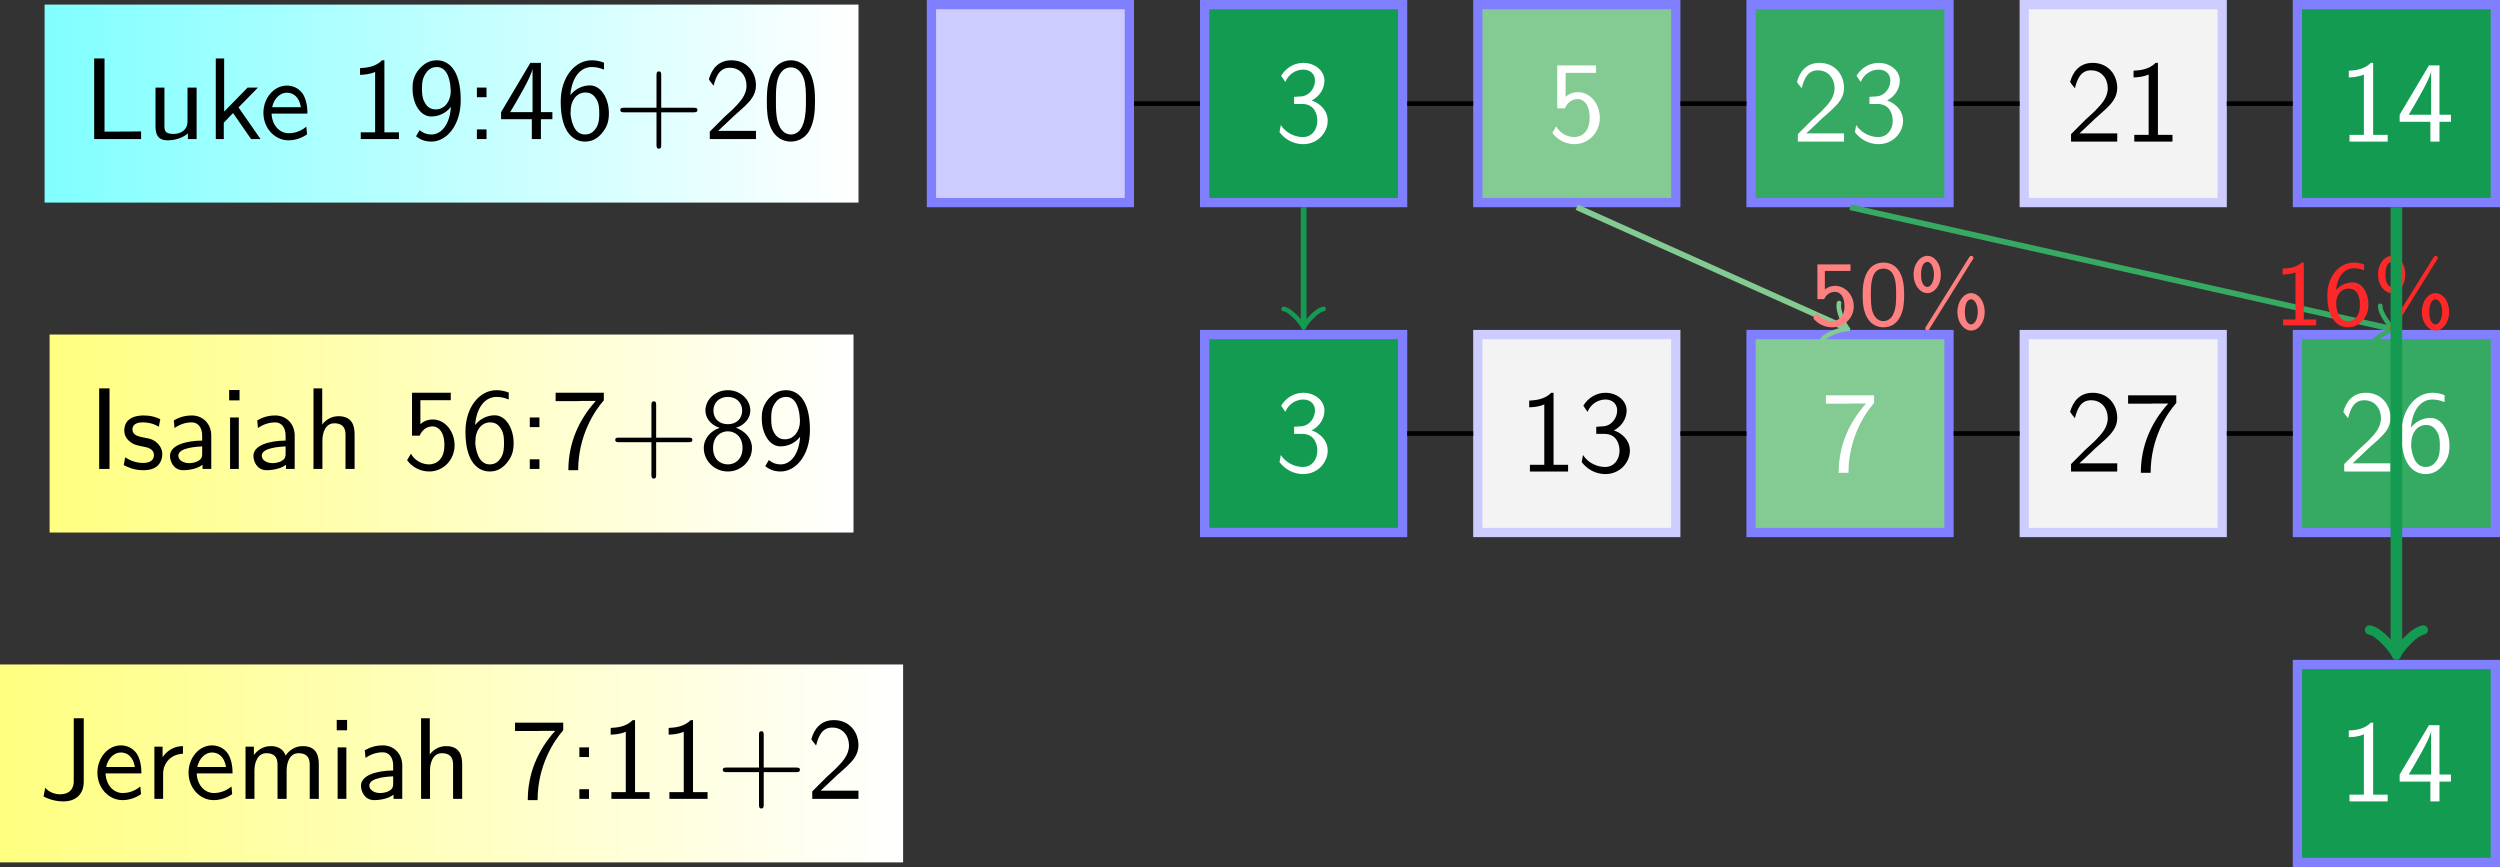 <?xml version="1.0" encoding="UTF-8"?>
<svg xmlns="http://www.w3.org/2000/svg" xmlns:xlink="http://www.w3.org/1999/xlink" width="214.808pt" height="74.498pt" viewBox="0 0 214.808 74.498" version="1.1">
<rect x="0" y="0" width="214.808" height="74.498" fill="#333333" stroke="none"/>
<defs>
<g>
<symbol overflow="visible" id="glyph0-0">
<path style="stroke:none;" d=""/>
</symbol>
<symbol overflow="visible" id="glyph0-1">
<path style="stroke:none;" d="M 1.828 -6.922 L 0.938 -6.922 L 0.938 0 L 4.969 0 L 4.969 -0.656 C 4.094 -0.641 3.203 -0.641 2.312 -0.641 L 1.828 -0.641 Z M 1.828 -6.922 "/>
</symbol>
<symbol overflow="visible" id="glyph0-2">
<path style="stroke:none;" d="M 4.344 -4.422 L 3.562 -4.422 L 3.562 -1.531 C 3.562 -0.781 3 -0.438 2.359 -0.438 C 1.656 -0.438 1.578 -0.703 1.578 -1.125 L 1.578 -4.422 L 0.812 -4.422 L 0.812 -1.094 C 0.812 -0.375 1.031 0.109 1.859 0.109 C 2.391 0.109 3.094 -0.047 3.594 -0.484 L 3.594 0 L 4.344 0 Z M 4.344 -4.422 "/>
</symbol>
<symbol overflow="visible" id="glyph0-3">
<path style="stroke:none;" d="M 2.797 -2.719 L 4.469 -4.422 L 3.578 -4.422 L 1.562 -2.359 L 1.562 -6.922 L 0.844 -6.922 L 0.844 0 L 1.531 0 L 1.531 -1.406 L 2.328 -2.234 L 3.875 0 L 4.688 0 Z M 2.797 -2.719 "/>
</symbol>
<symbol overflow="visible" id="glyph0-4">
<path style="stroke:none;" d="M 4.125 -2.188 C 4.125 -2.516 4.109 -3.266 3.734 -3.875 C 3.312 -4.484 2.719 -4.594 2.359 -4.594 C 1.25 -4.594 0.344 -3.531 0.344 -2.25 C 0.344 -0.938 1.312 0.109 2.5 0.109 C 3.125 0.109 3.703 -0.125 4.094 -0.406 L 4.031 -1.062 C 3.406 -0.531 2.734 -0.5 2.516 -0.5 C 1.719 -0.5 1.078 -1.203 1.047 -2.188 Z M 1.094 -2.734 C 1.25 -3.484 1.781 -3.984 2.359 -3.984 C 2.875 -3.984 3.422 -3.656 3.562 -2.734 Z M 1.094 -2.734 "/>
</symbol>
<symbol overflow="visible" id="glyph0-5">
<path style="stroke:none;" d="M 2.984 -6.766 L 2.781 -6.766 C 2.188 -6.156 1.359 -6.125 0.891 -6.094 L 0.891 -5.516 C 1.219 -5.531 1.688 -5.547 2.188 -5.766 L 2.188 -0.578 L 0.953 -0.578 L 0.953 0 L 4.234 0 L 4.234 -0.578 L 2.984 -0.578 Z M 2.984 -6.766 "/>
</symbol>
<symbol overflow="visible" id="glyph0-6">
<path style="stroke:none;" d="M 0.719 -0.234 C 1.062 0.016 1.422 0.219 2.047 0.219 C 3.344 0.219 4.562 -1.172 4.562 -3.344 C 4.562 -6.125 3.375 -6.766 2.516 -6.766 C 1.828 -6.766 1.422 -6.453 1.062 -6.094 C 0.438 -5.406 0.422 -4.75 0.422 -4.328 C 0.422 -3.047 1.078 -1.938 2.031 -1.938 C 2.656 -1.938 3.297 -2.219 3.719 -2.766 C 3.609 -1.156 2.844 -0.391 2.047 -0.391 C 1.719 -0.391 1.391 -0.469 1.031 -0.766 Z M 3.688 -4.344 C 3.703 -4.266 3.703 -4.172 3.703 -4.094 C 3.703 -3.281 3.203 -2.547 2.422 -2.547 C 1.953 -2.547 1.672 -2.766 1.469 -3.141 C 1.25 -3.531 1.234 -3.891 1.234 -4.328 C 1.234 -4.766 1.25 -5.172 1.531 -5.609 C 1.719 -5.906 2 -6.188 2.516 -6.188 C 3.5 -6.188 3.672 -4.828 3.688 -4.344 Z M 3.688 -4.344 "/>
</symbol>
<symbol overflow="visible" id="glyph0-7">
<path style="stroke:none;" d="M 1.797 -4.422 L 0.969 -4.422 L 0.969 -3.594 L 1.797 -3.594 Z M 0.969 -0.828 L 0.969 0 L 1.797 0 L 1.797 -0.828 Z M 0.969 -0.828 "/>
</symbol>
<symbol overflow="visible" id="glyph0-8">
<path style="stroke:none;" d="M 3.703 -1.703 L 4.688 -1.703 L 4.688 -2.312 L 3.703 -2.312 L 3.703 -6.547 L 2.797 -6.547 L 0.281 -2.312 L 0.281 -1.703 L 2.922 -1.703 L 2.922 0 L 3.703 0 Z M 1.062 -2.312 C 1.578 -3.172 2.984 -5.531 2.984 -6.094 L 2.984 -2.312 Z M 1.062 -2.312 "/>
</symbol>
<symbol overflow="visible" id="glyph0-9">
<path style="stroke:none;" d="M 4.141 -6.562 C 3.625 -6.766 3.219 -6.766 3.078 -6.766 C 1.672 -6.766 0.422 -5.359 0.422 -3.203 C 0.422 -0.391 1.656 0.219 2.5 0.219 C 3.094 0.219 3.531 -0.016 3.922 -0.453 C 4.359 -0.969 4.562 -1.422 4.562 -2.219 C 4.562 -3.484 3.891 -4.609 2.938 -4.609 C 2.625 -4.609 1.859 -4.531 1.25 -3.781 C 1.391 -5.391 2.172 -6.188 3.094 -6.188 C 3.469 -6.188 3.781 -6.109 4.141 -5.969 Z M 1.266 -2.188 C 1.266 -2.328 1.266 -2.344 1.281 -2.469 C 1.281 -3.203 1.719 -4 2.547 -4 C 3.031 -4 3.312 -3.75 3.516 -3.375 C 3.719 -3.016 3.734 -2.656 3.734 -2.219 C 3.734 -1.875 3.734 -1.422 3.5 -1 C 3.328 -0.734 3.078 -0.391 2.5 -0.391 C 1.453 -0.391 1.297 -1.859 1.266 -2.188 Z M 1.266 -2.188 "/>
</symbol>
<symbol overflow="visible" id="glyph0-10">
<path style="stroke:none;" d="M 4.078 -2.297 L 6.859 -2.297 C 7 -2.297 7.188 -2.297 7.188 -2.5 C 7.188 -2.688 7 -2.688 6.859 -2.688 L 4.078 -2.688 L 4.078 -5.484 C 4.078 -5.625 4.078 -5.812 3.875 -5.812 C 3.672 -5.812 3.672 -5.625 3.672 -5.484 L 3.672 -2.688 L 0.891 -2.688 C 0.75 -2.688 0.562 -2.688 0.562 -2.5 C 0.562 -2.297 0.75 -2.297 0.891 -2.297 L 3.672 -2.297 L 3.672 0.5 C 3.672 0.641 3.672 0.828 3.875 0.828 C 4.078 0.828 4.078 0.641 4.078 0.5 Z M 4.078 -2.297 "/>
</symbol>
<symbol overflow="visible" id="glyph0-11">
<path style="stroke:none;" d="M 1.734 -1.875 L 0.5 -0.641 L 0.5 0 L 4.469 0 L 4.469 -0.703 L 2.656 -0.703 C 2.547 -0.703 2.422 -0.703 2.297 -0.703 L 1.219 -0.703 C 1.531 -0.984 2.297 -1.719 2.609 -2.016 C 2.797 -2.188 3.297 -2.609 3.484 -2.797 C 3.938 -3.234 4.469 -3.766 4.469 -4.609 C 4.469 -5.766 3.672 -6.766 2.359 -6.766 C 1.219 -6.766 0.656 -5.984 0.422 -5.125 C 0.531 -4.953 0.594 -4.891 0.609 -4.859 C 0.625 -4.844 0.734 -4.719 0.828 -4.578 C 1.031 -5.344 1.312 -6.125 2.219 -6.125 C 3.156 -6.125 3.656 -5.375 3.656 -4.594 C 3.656 -3.75 3.094 -3.188 2.5 -2.578 Z M 1.734 -1.875 "/>
</symbol>
<symbol overflow="visible" id="glyph0-12">
<path style="stroke:none;" d="M 4.562 -3.25 C 4.562 -4.031 4.516 -4.969 4.094 -5.766 C 3.688 -6.516 3 -6.766 2.5 -6.766 C 1.906 -6.766 1.203 -6.484 0.797 -5.609 C 0.469 -4.875 0.422 -4.047 0.422 -3.25 C 0.422 -2.469 0.453 -1.734 0.75 -1 C 1.156 -0.047 1.906 0.219 2.484 0.219 C 3.203 0.219 3.844 -0.188 4.156 -0.875 C 4.453 -1.531 4.562 -2.188 4.562 -3.25 Z M 2.5 -0.391 C 1.969 -0.391 1.562 -0.766 1.359 -1.484 C 1.203 -2.047 1.203 -2.594 1.203 -3.375 C 1.203 -4 1.203 -4.594 1.359 -5.141 C 1.422 -5.328 1.672 -6.156 2.484 -6.156 C 3.266 -6.156 3.516 -5.391 3.594 -5.219 C 3.781 -4.656 3.781 -3.984 3.781 -3.375 C 3.781 -2.719 3.781 -2.078 3.594 -1.453 C 3.344 -0.547 2.812 -0.391 2.5 -0.391 Z M 2.5 -0.391 "/>
</symbol>
<symbol overflow="visible" id="glyph0-13">
<path style="stroke:none;" d="M 0.922 -5.125 C 1.203 -5.828 1.859 -6.188 2.469 -6.188 C 2.984 -6.188 3.469 -5.875 3.469 -5.25 C 3.469 -4.641 3.062 -4.047 2.453 -3.906 C 2.391 -3.891 2.375 -3.891 1.672 -3.844 L 1.672 -3.234 L 2.375 -3.234 C 3.453 -3.234 3.672 -2.297 3.672 -1.797 C 3.672 -1.031 3.203 -0.391 2.438 -0.391 C 1.75 -0.391 0.969 -0.734 0.531 -1.422 L 0.422 -0.812 C 1.141 0.125 2.062 0.219 2.469 0.219 C 3.672 0.219 4.562 -0.75 4.562 -1.797 C 4.562 -2.703 3.859 -3.312 3.188 -3.531 C 3.938 -3.938 4.281 -4.609 4.281 -5.25 C 4.281 -6.094 3.453 -6.766 2.469 -6.766 C 1.703 -6.766 0.984 -6.359 0.562 -5.656 Z M 0.922 -5.125 "/>
</symbol>
<symbol overflow="visible" id="glyph0-14">
<path style="stroke:none;" d="M 1.531 -5.906 L 4.141 -5.906 L 4.141 -6.547 L 0.812 -6.547 L 0.812 -2.859 L 1.469 -2.859 C 1.641 -3.266 2 -3.656 2.578 -3.656 C 3.047 -3.656 3.594 -3.234 3.594 -2.047 C 3.594 -0.391 2.375 -0.391 2.281 -0.391 C 1.609 -0.391 1 -0.781 0.719 -1.312 L 0.391 -0.75 C 0.797 -0.188 1.484 0.219 2.297 0.219 C 3.484 0.219 4.469 -0.766 4.469 -2.031 C 4.469 -3.266 3.625 -4.25 2.594 -4.25 C 2.188 -4.25 1.812 -4.109 1.531 -3.844 Z M 1.531 -5.906 "/>
</symbol>
<symbol overflow="visible" id="glyph0-15">
<path style="stroke:none;" d="M 1.828 -6.922 L 0.938 -6.922 L 0.938 0 L 1.828 0 Z M 1.828 -6.922 "/>
</symbol>
<symbol overflow="visible" id="glyph0-16">
<path style="stroke:none;" d="M 3.422 -4.281 C 2.906 -4.516 2.5 -4.594 1.984 -4.594 C 1.734 -4.594 0.328 -4.594 0.328 -3.297 C 0.328 -2.797 0.625 -2.484 0.875 -2.297 C 1.172 -2.078 1.391 -2.031 1.938 -1.922 C 2.297 -1.859 2.875 -1.734 2.875 -1.203 C 2.875 -0.516 2.094 -0.516 1.938 -0.516 C 1.141 -0.516 0.578 -0.891 0.406 -1 L 0.281 -0.328 C 0.594 -0.172 1.141 0.109 1.953 0.109 C 2.141 0.109 2.688 0.109 3.109 -0.203 C 3.422 -0.453 3.594 -0.844 3.594 -1.281 C 3.594 -1.828 3.219 -2.156 3.203 -2.188 C 2.812 -2.547 2.547 -2.609 2.047 -2.688 C 1.5 -2.797 1.031 -2.906 1.031 -3.391 C 1.031 -4 1.75 -4 1.891 -4 C 2.203 -4 2.734 -3.969 3.297 -3.625 Z M 3.422 -4.281 "/>
</symbol>
<symbol overflow="visible" id="glyph0-17">
<path style="stroke:none;" d="M 3.984 -2.875 C 3.984 -3.891 3.25 -4.594 2.328 -4.594 C 1.688 -4.594 1.234 -4.438 0.766 -4.172 L 0.828 -3.516 C 1.344 -3.875 1.844 -4 2.328 -4 C 2.797 -4 3.203 -3.609 3.203 -2.875 L 3.203 -2.438 C 1.703 -2.422 0.438 -2 0.438 -1.125 C 0.438 -0.703 0.703 0.109 1.578 0.109 C 1.719 0.109 2.656 0.094 3.234 -0.359 L 3.234 0 L 3.984 0 Z M 3.203 -1.312 C 3.203 -1.125 3.203 -0.875 2.859 -0.688 C 2.578 -0.516 2.188 -0.5 2.078 -0.5 C 1.609 -0.5 1.156 -0.734 1.156 -1.141 C 1.156 -1.844 2.766 -1.906 3.203 -1.938 Z M 3.203 -1.312 "/>
</symbol>
<symbol overflow="visible" id="glyph0-18">
<path style="stroke:none;" d="M 1.625 -6.781 L 0.734 -6.781 L 0.734 -5.891 L 1.625 -5.891 Z M 1.562 -4.422 L 0.812 -4.422 L 0.812 0 L 1.562 0 Z M 1.562 -4.422 "/>
</symbol>
<symbol overflow="visible" id="glyph0-19">
<path style="stroke:none;" d="M 4.344 -2.969 C 4.344 -3.625 4.188 -4.531 2.969 -4.531 C 2.359 -4.531 1.875 -4.234 1.562 -3.812 L 1.562 -6.922 L 0.812 -6.922 L 0.812 0 L 1.578 0 L 1.578 -2.438 C 1.578 -3.094 1.828 -3.922 2.594 -3.922 C 3.547 -3.922 3.562 -3.219 3.562 -2.906 L 3.562 0 L 4.344 0 Z M 4.344 -2.969 "/>
</symbol>
<symbol overflow="visible" id="glyph0-20">
<path style="stroke:none;" d="M 2.312 -5.828 C 2.438 -5.828 2.547 -5.844 2.672 -5.844 L 3.875 -5.844 C 2.406 -4.219 1.516 -2.219 1.516 0.109 L 2.359 0.109 C 2.359 -2.875 3.781 -5.016 4.562 -5.891 L 4.562 -6.547 L 0.422 -6.547 L 0.422 -5.828 Z M 2.312 -5.828 "/>
</symbol>
<symbol overflow="visible" id="glyph0-21">
<path style="stroke:none;" d="M 3.188 -3.531 C 4.078 -3.828 4.422 -4.484 4.422 -5.016 C 4.422 -5.953 3.562 -6.766 2.5 -6.766 C 1.375 -6.766 0.562 -5.938 0.562 -5.016 C 0.562 -4.484 0.891 -3.828 1.781 -3.531 C 1.062 -3.297 0.422 -2.656 0.422 -1.797 C 0.422 -0.703 1.328 0.219 2.484 0.219 C 3.672 0.219 4.562 -0.734 4.562 -1.797 C 4.562 -2.703 3.859 -3.312 3.188 -3.531 Z M 2.5 -3.844 C 1.719 -3.844 1.25 -4.328 1.25 -5.016 C 1.25 -5.703 1.75 -6.188 2.484 -6.188 C 3.266 -6.188 3.719 -5.656 3.719 -5.016 C 3.719 -4.297 3.203 -3.844 2.5 -3.844 Z M 2.5 -0.391 C 1.797 -0.391 1.219 -0.875 1.219 -1.797 C 1.219 -2.844 1.938 -3.234 2.484 -3.234 C 3.062 -3.234 3.75 -2.828 3.75 -1.797 C 3.75 -0.844 3.125 -0.391 2.5 -0.391 Z M 2.5 -0.391 "/>
</symbol>
<symbol overflow="visible" id="glyph0-22">
<path style="stroke:none;" d="M 3.875 -6.922 L 3.016 -6.922 L 3.016 -1.516 C 3.016 -1.344 3.016 -0.391 1.828 -0.391 C 1.422 -0.391 0.891 -0.562 0.562 -0.953 L 0.422 -0.203 C 0.656 -0.078 1.281 0.219 2.125 0.219 C 3.156 0.219 3.875 -0.359 3.875 -1.484 Z M 3.875 -6.922 "/>
</symbol>
<symbol overflow="visible" id="glyph0-23">
<path style="stroke:none;" d="M 1.562 -2.141 C 1.562 -3.125 2.281 -3.844 3.266 -3.875 L 3.266 -4.531 C 2.375 -4.531 1.828 -4.031 1.516 -3.578 L 1.516 -4.484 L 0.812 -4.484 L 0.812 0 L 1.562 0 Z M 1.562 -2.141 "/>
</symbol>
<symbol overflow="visible" id="glyph0-24">
<path style="stroke:none;" d="M 7.109 -2.969 C 7.109 -3.641 6.953 -4.531 5.734 -4.531 C 5.141 -4.531 4.625 -4.25 4.25 -3.719 C 4 -4.469 3.297 -4.531 2.984 -4.531 C 2.266 -4.531 1.797 -4.125 1.531 -3.766 L 1.531 -4.484 L 0.812 -4.484 L 0.812 0 L 1.578 0 L 1.578 -2.438 C 1.578 -3.125 1.859 -3.922 2.594 -3.922 C 3.516 -3.922 3.562 -3.281 3.562 -2.906 L 3.562 0 L 4.344 0 L 4.344 -2.438 C 4.344 -3.125 4.609 -3.922 5.359 -3.922 C 6.281 -3.922 6.328 -3.281 6.328 -2.906 L 6.328 0 L 7.109 0 Z M 7.109 -2.969 "/>
</symbol>
<symbol overflow="visible" id="glyph1-0">
<path style="stroke:none;" d=""/>
</symbol>
<symbol overflow="visible" id="glyph1-1">
<path style="stroke:none;" d="M 1.312 -4.672 L 3.516 -4.672 L 3.516 -5.234 L 0.672 -5.234 L 0.672 -2.25 L 1.25 -2.25 C 1.438 -2.672 1.812 -2.875 2.172 -2.875 C 2.5 -2.875 3 -2.641 3 -1.641 C 3 -0.594 2.328 -0.359 1.922 -0.359 C 1.406 -0.359 0.891 -0.641 0.625 -1.094 L 0.312 -0.609 C 0.703 -0.125 1.297 0.172 1.922 0.172 C 2.984 0.172 3.797 -0.641 3.797 -1.625 C 3.797 -2.609 3.062 -3.391 2.188 -3.391 C 1.844 -3.391 1.547 -3.281 1.312 -3.078 Z M 1.312 -4.672 "/>
</symbol>
<symbol overflow="visible" id="glyph1-2">
<path style="stroke:none;" d="M 3.891 -2.594 C 3.891 -2.969 3.891 -3.906 3.516 -4.562 C 3.109 -5.281 2.5 -5.391 2.109 -5.391 C 1.75 -5.391 1.125 -5.281 0.734 -4.594 C 0.344 -3.953 0.328 -3.094 0.328 -2.594 C 0.328 -2 0.359 -1.281 0.703 -0.672 C 1.047 -0.031 1.641 0.172 2.109 0.172 C 2.906 0.172 3.344 -0.297 3.578 -0.797 C 3.859 -1.359 3.891 -2.094 3.891 -2.594 Z M 2.109 -0.359 C 1.781 -0.359 1.391 -0.547 1.188 -1.125 C 1.031 -1.609 1.031 -2.109 1.031 -2.688 C 1.031 -3.422 1.031 -4.875 2.109 -4.875 C 3.203 -4.875 3.203 -3.422 3.203 -2.688 C 3.203 -2.172 3.203 -1.562 3 -1.062 C 2.781 -0.484 2.375 -0.359 2.109 -0.359 Z M 2.109 -0.359 "/>
</symbol>
<symbol overflow="visible" id="glyph1-3">
<path style="stroke:none;" d="M 5.531 -5.625 C 5.594 -5.719 5.609 -5.734 5.609 -5.797 C 5.609 -5.891 5.516 -5.969 5.422 -5.969 C 5.328 -5.969 5.297 -5.922 5.234 -5.828 L 1.547 0.094 C 1.5 0.172 1.469 0.203 1.469 0.266 C 1.469 0.359 1.547 0.453 1.656 0.453 C 1.75 0.453 1.781 0.391 1.828 0.312 Z M 6.578 -1.156 C 6.578 -2.078 6.031 -2.766 5.406 -2.766 C 4.812 -2.766 4.234 -2.109 4.234 -1.156 C 4.234 -0.188 4.828 0.453 5.406 0.453 C 6.047 0.453 6.578 -0.25 6.578 -1.156 Z M 5.406 -0.078 C 5.234 -0.078 5.078 -0.219 4.984 -0.438 C 4.891 -0.672 4.875 -0.922 4.875 -1.156 C 4.875 -2.172 5.297 -2.234 5.406 -2.234 C 5.75 -2.234 5.984 -1.734 5.984 -1.156 C 5.984 -0.562 5.734 -0.078 5.406 -0.078 Z M 2.812 -4.359 C 2.812 -5.297 2.266 -5.969 1.656 -5.969 C 1.062 -5.969 0.469 -5.344 0.469 -4.359 C 0.469 -3.422 1.047 -2.766 1.656 -2.766 C 2.281 -2.766 2.812 -3.469 2.812 -4.359 Z M 1.656 -3.297 C 1.469 -3.297 1.312 -3.438 1.219 -3.656 C 1.125 -3.875 1.109 -4.125 1.109 -4.359 C 1.109 -5.375 1.531 -5.453 1.656 -5.453 C 1.984 -5.453 2.219 -4.938 2.219 -4.375 C 2.219 -3.781 1.969 -3.297 1.656 -3.297 Z M 1.656 -3.297 "/>
</symbol>
<symbol overflow="visible" id="glyph1-4">
<path style="stroke:none;" d="M 2.562 -5.391 L 2.375 -5.391 C 1.859 -4.922 1.219 -4.891 0.734 -4.875 L 0.734 -4.359 C 1.047 -4.375 1.438 -4.391 1.844 -4.547 L 1.844 -0.5 L 0.781 -0.5 L 0.781 0 L 3.625 0 L 3.625 -0.5 L 2.562 -0.5 Z M 2.562 -5.391 "/>
</symbol>
<symbol overflow="visible" id="glyph1-5">
<path style="stroke:none;" d="M 3.5 -5.234 C 3.062 -5.391 2.766 -5.391 2.609 -5.391 C 1.406 -5.391 0.344 -4.25 0.344 -2.578 C 0.344 -0.422 1.328 0.172 2.125 0.172 C 2.766 0.172 3.109 -0.141 3.359 -0.391 C 3.859 -0.938 3.875 -1.5 3.875 -1.781 C 3.875 -2.828 3.312 -3.688 2.531 -3.688 C 1.75 -3.688 1.328 -3.281 1.094 -3.047 C 1.203 -4.141 1.766 -4.906 2.625 -4.906 C 2.781 -4.906 3.094 -4.891 3.5 -4.734 Z M 1.109 -1.75 C 1.109 -1.797 1.109 -1.922 1.109 -1.953 C 1.109 -2.5 1.453 -3.156 2.172 -3.156 C 3.141 -3.156 3.141 -2.047 3.141 -1.781 C 3.141 -1.469 3.141 -1.141 2.922 -0.812 C 2.734 -0.516 2.5 -0.359 2.125 -0.359 C 1.281 -0.359 1.141 -1.406 1.109 -1.75 Z M 1.109 -1.75 "/>
</symbol>
</g>
<clipPath id="clip1">
  <path d="M 3.832 0.398 L 73.766 0.398 L 73.766 17.406 L 3.832 17.406 Z M 3.832 0.398 "/>
</clipPath>
<linearGradient id="linear0" gradientUnits="userSpaceOnUse" x1="0" y1="25.003" x2="0" y2="74.997" gradientTransform="matrix(0,-0.34,-1.399,0,108.74,25.913)">
<stop offset="0" style="stop-color:rgb(99.997%,100%,100%);stop-opacity:1;"/>
<stop offset="0.008" style="stop-color:rgb(99.802%,100%,100%);stop-opacity:1;"/>
<stop offset="0.016" style="stop-color:rgb(99.411%,100%,100%);stop-opacity:1;"/>
<stop offset="0.023" style="stop-color:rgb(99.02%,100%,100%);stop-opacity:1;"/>
<stop offset="0.031" style="stop-color:rgb(98.63%,100%,100%);stop-opacity:1;"/>
<stop offset="0.039" style="stop-color:rgb(98.239%,100%,100%);stop-opacity:1;"/>
<stop offset="0.047" style="stop-color:rgb(97.849%,100%,100%);stop-opacity:1;"/>
<stop offset="0.055" style="stop-color:rgb(97.458%,100%,100%);stop-opacity:1;"/>
<stop offset="0.062" style="stop-color:rgb(97.067%,100%,100%);stop-opacity:1;"/>
<stop offset="0.07" style="stop-color:rgb(96.677%,100%,100%);stop-opacity:1;"/>
<stop offset="0.078" style="stop-color:rgb(96.286%,100%,100%);stop-opacity:1;"/>
<stop offset="0.086" style="stop-color:rgb(95.895%,100%,100%);stop-opacity:1;"/>
<stop offset="0.094" style="stop-color:rgb(95.505%,100%,100%);stop-opacity:1;"/>
<stop offset="0.102" style="stop-color:rgb(95.114%,100%,100%);stop-opacity:1;"/>
<stop offset="0.109" style="stop-color:rgb(94.724%,100%,100%);stop-opacity:1;"/>
<stop offset="0.117" style="stop-color:rgb(94.333%,100%,100%);stop-opacity:1;"/>
<stop offset="0.125" style="stop-color:rgb(93.942%,100%,100%);stop-opacity:1;"/>
<stop offset="0.133" style="stop-color:rgb(93.552%,100%,100%);stop-opacity:1;"/>
<stop offset="0.141" style="stop-color:rgb(93.161%,100%,100%);stop-opacity:1;"/>
<stop offset="0.148" style="stop-color:rgb(92.77%,100%,100%);stop-opacity:1;"/>
<stop offset="0.156" style="stop-color:rgb(92.38%,100%,100%);stop-opacity:1;"/>
<stop offset="0.164" style="stop-color:rgb(91.989%,100%,100%);stop-opacity:1;"/>
<stop offset="0.172" style="stop-color:rgb(91.599%,100%,100%);stop-opacity:1;"/>
<stop offset="0.18" style="stop-color:rgb(91.208%,100%,100%);stop-opacity:1;"/>
<stop offset="0.188" style="stop-color:rgb(90.819%,100%,100%);stop-opacity:1;"/>
<stop offset="0.195" style="stop-color:rgb(90.428%,100%,100%);stop-opacity:1;"/>
<stop offset="0.203" style="stop-color:rgb(90.038%,100%,100%);stop-opacity:1;"/>
<stop offset="0.211" style="stop-color:rgb(89.647%,100%,100%);stop-opacity:1;"/>
<stop offset="0.219" style="stop-color:rgb(89.256%,100%,100%);stop-opacity:1;"/>
<stop offset="0.227" style="stop-color:rgb(88.866%,100%,100%);stop-opacity:1;"/>
<stop offset="0.234" style="stop-color:rgb(88.475%,100%,100%);stop-opacity:1;"/>
<stop offset="0.242" style="stop-color:rgb(88.084%,100%,100%);stop-opacity:1;"/>
<stop offset="0.25" style="stop-color:rgb(87.694%,100%,100%);stop-opacity:1;"/>
<stop offset="0.258" style="stop-color:rgb(87.303%,100%,100%);stop-opacity:1;"/>
<stop offset="0.266" style="stop-color:rgb(86.913%,100%,100%);stop-opacity:1;"/>
<stop offset="0.273" style="stop-color:rgb(86.522%,100%,100%);stop-opacity:1;"/>
<stop offset="0.281" style="stop-color:rgb(86.131%,100%,100%);stop-opacity:1;"/>
<stop offset="0.289" style="stop-color:rgb(85.741%,100%,100%);stop-opacity:1;"/>
<stop offset="0.297" style="stop-color:rgb(85.35%,100%,100%);stop-opacity:1;"/>
<stop offset="0.305" style="stop-color:rgb(84.959%,100%,100%);stop-opacity:1;"/>
<stop offset="0.312" style="stop-color:rgb(84.569%,100%,100%);stop-opacity:1;"/>
<stop offset="0.32" style="stop-color:rgb(84.178%,100%,100%);stop-opacity:1;"/>
<stop offset="0.328" style="stop-color:rgb(83.788%,100%,100%);stop-opacity:1;"/>
<stop offset="0.336" style="stop-color:rgb(83.397%,100%,100%);stop-opacity:1;"/>
<stop offset="0.344" style="stop-color:rgb(83.006%,100%,100%);stop-opacity:1;"/>
<stop offset="0.352" style="stop-color:rgb(82.616%,100%,100%);stop-opacity:1;"/>
<stop offset="0.359" style="stop-color:rgb(82.225%,100%,100%);stop-opacity:1;"/>
<stop offset="0.367" style="stop-color:rgb(81.834%,100%,100%);stop-opacity:1;"/>
<stop offset="0.375" style="stop-color:rgb(81.444%,100%,100%);stop-opacity:1;"/>
<stop offset="0.383" style="stop-color:rgb(81.053%,100%,100%);stop-opacity:1;"/>
<stop offset="0.391" style="stop-color:rgb(80.663%,100%,100%);stop-opacity:1;"/>
<stop offset="0.398" style="stop-color:rgb(80.272%,100%,100%);stop-opacity:1;"/>
<stop offset="0.406" style="stop-color:rgb(79.881%,100%,100%);stop-opacity:1;"/>
<stop offset="0.414" style="stop-color:rgb(79.492%,100%,100%);stop-opacity:1;"/>
<stop offset="0.422" style="stop-color:rgb(79.102%,100%,100%);stop-opacity:1;"/>
<stop offset="0.43" style="stop-color:rgb(78.711%,100%,100%);stop-opacity:1;"/>
<stop offset="0.438" style="stop-color:rgb(78.32%,100%,100%);stop-opacity:1;"/>
<stop offset="0.445" style="stop-color:rgb(77.93%,100%,100%);stop-opacity:1;"/>
<stop offset="0.453" style="stop-color:rgb(77.539%,100%,100%);stop-opacity:1;"/>
<stop offset="0.461" style="stop-color:rgb(77.148%,100%,100%);stop-opacity:1;"/>
<stop offset="0.469" style="stop-color:rgb(76.758%,100%,100%);stop-opacity:1;"/>
<stop offset="0.477" style="stop-color:rgb(76.367%,100%,100%);stop-opacity:1;"/>
<stop offset="0.484" style="stop-color:rgb(75.977%,100%,100%);stop-opacity:1;"/>
<stop offset="0.492" style="stop-color:rgb(75.586%,100%,100%);stop-opacity:1;"/>
<stop offset="0.5" style="stop-color:rgb(75.195%,100%,100%);stop-opacity:1;"/>
<stop offset="0.508" style="stop-color:rgb(74.805%,100%,100%);stop-opacity:1;"/>
<stop offset="0.516" style="stop-color:rgb(74.414%,100%,100%);stop-opacity:1;"/>
<stop offset="0.523" style="stop-color:rgb(74.023%,100%,100%);stop-opacity:1;"/>
<stop offset="0.531" style="stop-color:rgb(73.633%,100%,100%);stop-opacity:1;"/>
<stop offset="0.539" style="stop-color:rgb(73.242%,100%,100%);stop-opacity:1;"/>
<stop offset="0.547" style="stop-color:rgb(72.852%,100%,100%);stop-opacity:1;"/>
<stop offset="0.555" style="stop-color:rgb(72.461%,100%,100%);stop-opacity:1;"/>
<stop offset="0.562" style="stop-color:rgb(72.07%,100%,100%);stop-opacity:1;"/>
<stop offset="0.57" style="stop-color:rgb(71.68%,100%,100%);stop-opacity:1;"/>
<stop offset="0.578" style="stop-color:rgb(71.289%,100%,100%);stop-opacity:1;"/>
<stop offset="0.586" style="stop-color:rgb(70.898%,100%,100%);stop-opacity:1;"/>
<stop offset="0.594" style="stop-color:rgb(70.508%,100%,100%);stop-opacity:1;"/>
<stop offset="0.602" style="stop-color:rgb(70.117%,100%,100%);stop-opacity:1;"/>
<stop offset="0.609" style="stop-color:rgb(69.727%,100%,100%);stop-opacity:1;"/>
<stop offset="0.617" style="stop-color:rgb(69.336%,100%,100%);stop-opacity:1;"/>
<stop offset="0.625" style="stop-color:rgb(68.945%,100%,100%);stop-opacity:1;"/>
<stop offset="0.633" style="stop-color:rgb(68.555%,100%,100%);stop-opacity:1;"/>
<stop offset="0.641" style="stop-color:rgb(68.166%,100%,100%);stop-opacity:1;"/>
<stop offset="0.648" style="stop-color:rgb(67.775%,100%,100%);stop-opacity:1;"/>
<stop offset="0.656" style="stop-color:rgb(67.384%,100%,100%);stop-opacity:1;"/>
<stop offset="0.664" style="stop-color:rgb(66.994%,100%,100%);stop-opacity:1;"/>
<stop offset="0.672" style="stop-color:rgb(66.603%,100%,100%);stop-opacity:1;"/>
<stop offset="0.68" style="stop-color:rgb(66.212%,100%,100%);stop-opacity:1;"/>
<stop offset="0.688" style="stop-color:rgb(65.822%,100%,100%);stop-opacity:1;"/>
<stop offset="0.695" style="stop-color:rgb(65.431%,100%,100%);stop-opacity:1;"/>
<stop offset="0.703" style="stop-color:rgb(65.041%,100%,100%);stop-opacity:1;"/>
<stop offset="0.711" style="stop-color:rgb(64.65%,100%,100%);stop-opacity:1;"/>
<stop offset="0.719" style="stop-color:rgb(64.259%,100%,100%);stop-opacity:1;"/>
<stop offset="0.727" style="stop-color:rgb(63.869%,100%,100%);stop-opacity:1;"/>
<stop offset="0.734" style="stop-color:rgb(63.478%,100%,100%);stop-opacity:1;"/>
<stop offset="0.742" style="stop-color:rgb(63.087%,100%,100%);stop-opacity:1;"/>
<stop offset="0.75" style="stop-color:rgb(62.697%,100%,100%);stop-opacity:1;"/>
<stop offset="0.758" style="stop-color:rgb(62.306%,100%,100%);stop-opacity:1;"/>
<stop offset="0.766" style="stop-color:rgb(61.916%,100%,100%);stop-opacity:1;"/>
<stop offset="0.773" style="stop-color:rgb(61.525%,100%,100%);stop-opacity:1;"/>
<stop offset="0.781" style="stop-color:rgb(61.134%,100%,100%);stop-opacity:1;"/>
<stop offset="0.789" style="stop-color:rgb(60.744%,100%,100%);stop-opacity:1;"/>
<stop offset="0.797" style="stop-color:rgb(60.353%,100%,100%);stop-opacity:1;"/>
<stop offset="0.805" style="stop-color:rgb(59.962%,100%,100%);stop-opacity:1;"/>
<stop offset="0.812" style="stop-color:rgb(59.572%,100%,100%);stop-opacity:1;"/>
<stop offset="0.82" style="stop-color:rgb(59.181%,100%,100%);stop-opacity:1;"/>
<stop offset="0.828" style="stop-color:rgb(58.791%,100%,100%);stop-opacity:1;"/>
<stop offset="0.836" style="stop-color:rgb(58.4%,100%,100%);stop-opacity:1;"/>
<stop offset="0.844" style="stop-color:rgb(58.009%,100%,100%);stop-opacity:1;"/>
<stop offset="0.852" style="stop-color:rgb(57.619%,100%,100%);stop-opacity:1;"/>
<stop offset="0.859" style="stop-color:rgb(57.228%,100%,100%);stop-opacity:1;"/>
<stop offset="0.867" style="stop-color:rgb(56.837%,100%,100%);stop-opacity:1;"/>
<stop offset="0.875" style="stop-color:rgb(56.448%,100%,100%);stop-opacity:1;"/>
<stop offset="0.883" style="stop-color:rgb(56.058%,100%,100%);stop-opacity:1;"/>
<stop offset="0.891" style="stop-color:rgb(55.667%,100%,100%);stop-opacity:1;"/>
<stop offset="0.898" style="stop-color:rgb(55.276%,100%,100%);stop-opacity:1;"/>
<stop offset="0.906" style="stop-color:rgb(54.886%,100%,100%);stop-opacity:1;"/>
<stop offset="0.914" style="stop-color:rgb(54.495%,100%,100%);stop-opacity:1;"/>
<stop offset="0.922" style="stop-color:rgb(54.105%,100%,100%);stop-opacity:1;"/>
<stop offset="0.93" style="stop-color:rgb(53.714%,100%,100%);stop-opacity:1;"/>
<stop offset="0.938" style="stop-color:rgb(53.323%,100%,100%);stop-opacity:1;"/>
<stop offset="0.945" style="stop-color:rgb(52.933%,100%,100%);stop-opacity:1;"/>
<stop offset="0.953" style="stop-color:rgb(52.542%,100%,100%);stop-opacity:1;"/>
<stop offset="0.961" style="stop-color:rgb(52.151%,100%,100%);stop-opacity:1;"/>
<stop offset="0.969" style="stop-color:rgb(51.761%,100%,100%);stop-opacity:1;"/>
<stop offset="0.977" style="stop-color:rgb(51.37%,100%,100%);stop-opacity:1;"/>
<stop offset="0.984" style="stop-color:rgb(50.98%,100%,100%);stop-opacity:1;"/>
<stop offset="0.992" style="stop-color:rgb(50.589%,100%,100%);stop-opacity:1;"/>
<stop offset="1" style="stop-color:rgb(50.198%,100%,100%);stop-opacity:1;"/>
</linearGradient>
<clipPath id="clip2">
  <path d="M 197 0 L 214.809 0 L 214.809 18 L 197 18 Z M 197 0 "/>
</clipPath>
<clipPath id="clip3">
  <path d="M 4.262 28.746 L 73.336 28.746 L 73.336 45.754 L 4.262 45.754 Z M 4.262 28.746 "/>
</clipPath>
<linearGradient id="linear1" gradientUnits="userSpaceOnUse" x1="0" y1="25.003" x2="0" y2="74.997" gradientTransform="matrix(0,-0.34,-1.382,0,107.882,54.26)">
<stop offset="0" style="stop-color:rgb(100%,100%,99.997%);stop-opacity:1;"/>
<stop offset="0.008" style="stop-color:rgb(100%,100%,99.802%);stop-opacity:1;"/>
<stop offset="0.016" style="stop-color:rgb(100%,100%,99.411%);stop-opacity:1;"/>
<stop offset="0.023" style="stop-color:rgb(100%,100%,99.02%);stop-opacity:1;"/>
<stop offset="0.031" style="stop-color:rgb(100%,100%,98.63%);stop-opacity:1;"/>
<stop offset="0.039" style="stop-color:rgb(100%,100%,98.239%);stop-opacity:1;"/>
<stop offset="0.047" style="stop-color:rgb(100%,100%,97.849%);stop-opacity:1;"/>
<stop offset="0.055" style="stop-color:rgb(100%,100%,97.458%);stop-opacity:1;"/>
<stop offset="0.062" style="stop-color:rgb(100%,100%,97.067%);stop-opacity:1;"/>
<stop offset="0.07" style="stop-color:rgb(100%,100%,96.677%);stop-opacity:1;"/>
<stop offset="0.078" style="stop-color:rgb(100%,100%,96.286%);stop-opacity:1;"/>
<stop offset="0.086" style="stop-color:rgb(100%,100%,95.895%);stop-opacity:1;"/>
<stop offset="0.094" style="stop-color:rgb(100%,100%,95.505%);stop-opacity:1;"/>
<stop offset="0.102" style="stop-color:rgb(100%,100%,95.114%);stop-opacity:1;"/>
<stop offset="0.109" style="stop-color:rgb(100%,100%,94.724%);stop-opacity:1;"/>
<stop offset="0.117" style="stop-color:rgb(100%,100%,94.333%);stop-opacity:1;"/>
<stop offset="0.125" style="stop-color:rgb(100%,100%,93.942%);stop-opacity:1;"/>
<stop offset="0.133" style="stop-color:rgb(100%,100%,93.552%);stop-opacity:1;"/>
<stop offset="0.141" style="stop-color:rgb(100%,100%,93.161%);stop-opacity:1;"/>
<stop offset="0.148" style="stop-color:rgb(100%,100%,92.77%);stop-opacity:1;"/>
<stop offset="0.156" style="stop-color:rgb(100%,100%,92.38%);stop-opacity:1;"/>
<stop offset="0.164" style="stop-color:rgb(100%,100%,91.989%);stop-opacity:1;"/>
<stop offset="0.172" style="stop-color:rgb(100%,100%,91.6%);stop-opacity:1;"/>
<stop offset="0.18" style="stop-color:rgb(100%,100%,91.209%);stop-opacity:1;"/>
<stop offset="0.188" style="stop-color:rgb(100%,100%,90.819%);stop-opacity:1;"/>
<stop offset="0.195" style="stop-color:rgb(100%,100%,90.428%);stop-opacity:1;"/>
<stop offset="0.203" style="stop-color:rgb(100%,100%,90.038%);stop-opacity:1;"/>
<stop offset="0.211" style="stop-color:rgb(100%,100%,89.647%);stop-opacity:1;"/>
<stop offset="0.219" style="stop-color:rgb(100%,100%,89.256%);stop-opacity:1;"/>
<stop offset="0.227" style="stop-color:rgb(100%,100%,88.866%);stop-opacity:1;"/>
<stop offset="0.234" style="stop-color:rgb(100%,100%,88.475%);stop-opacity:1;"/>
<stop offset="0.242" style="stop-color:rgb(100%,100%,88.084%);stop-opacity:1;"/>
<stop offset="0.25" style="stop-color:rgb(100%,100%,87.694%);stop-opacity:1;"/>
<stop offset="0.258" style="stop-color:rgb(100%,100%,87.303%);stop-opacity:1;"/>
<stop offset="0.266" style="stop-color:rgb(100%,100%,86.913%);stop-opacity:1;"/>
<stop offset="0.273" style="stop-color:rgb(100%,100%,86.522%);stop-opacity:1;"/>
<stop offset="0.281" style="stop-color:rgb(100%,100%,86.131%);stop-opacity:1;"/>
<stop offset="0.289" style="stop-color:rgb(100%,100%,85.741%);stop-opacity:1;"/>
<stop offset="0.297" style="stop-color:rgb(100%,100%,85.35%);stop-opacity:1;"/>
<stop offset="0.305" style="stop-color:rgb(100%,100%,84.959%);stop-opacity:1;"/>
<stop offset="0.312" style="stop-color:rgb(100%,100%,84.569%);stop-opacity:1;"/>
<stop offset="0.32" style="stop-color:rgb(100%,100%,84.178%);stop-opacity:1;"/>
<stop offset="0.328" style="stop-color:rgb(100%,100%,83.788%);stop-opacity:1;"/>
<stop offset="0.336" style="stop-color:rgb(100%,100%,83.397%);stop-opacity:1;"/>
<stop offset="0.344" style="stop-color:rgb(100%,100%,83.006%);stop-opacity:1;"/>
<stop offset="0.352" style="stop-color:rgb(100%,100%,82.616%);stop-opacity:1;"/>
<stop offset="0.359" style="stop-color:rgb(100%,100%,82.225%);stop-opacity:1;"/>
<stop offset="0.367" style="stop-color:rgb(100%,100%,81.834%);stop-opacity:1;"/>
<stop offset="0.375" style="stop-color:rgb(100%,100%,81.444%);stop-opacity:1;"/>
<stop offset="0.383" style="stop-color:rgb(100%,100%,81.053%);stop-opacity:1;"/>
<stop offset="0.391" style="stop-color:rgb(100%,100%,80.663%);stop-opacity:1;"/>
<stop offset="0.398" style="stop-color:rgb(100%,100%,80.272%);stop-opacity:1;"/>
<stop offset="0.406" style="stop-color:rgb(100%,100%,79.881%);stop-opacity:1;"/>
<stop offset="0.414" style="stop-color:rgb(100%,100%,79.492%);stop-opacity:1;"/>
<stop offset="0.422" style="stop-color:rgb(100%,100%,79.102%);stop-opacity:1;"/>
<stop offset="0.43" style="stop-color:rgb(100%,100%,78.711%);stop-opacity:1;"/>
<stop offset="0.438" style="stop-color:rgb(100%,100%,78.32%);stop-opacity:1;"/>
<stop offset="0.445" style="stop-color:rgb(100%,100%,77.93%);stop-opacity:1;"/>
<stop offset="0.453" style="stop-color:rgb(100%,100%,77.539%);stop-opacity:1;"/>
<stop offset="0.461" style="stop-color:rgb(100%,100%,77.148%);stop-opacity:1;"/>
<stop offset="0.469" style="stop-color:rgb(100%,100%,76.758%);stop-opacity:1;"/>
<stop offset="0.477" style="stop-color:rgb(100%,100%,76.367%);stop-opacity:1;"/>
<stop offset="0.484" style="stop-color:rgb(100%,100%,75.977%);stop-opacity:1;"/>
<stop offset="0.492" style="stop-color:rgb(100%,100%,75.586%);stop-opacity:1;"/>
<stop offset="0.5" style="stop-color:rgb(100%,100%,75.195%);stop-opacity:1;"/>
<stop offset="0.508" style="stop-color:rgb(100%,100%,74.805%);stop-opacity:1;"/>
<stop offset="0.516" style="stop-color:rgb(100%,100%,74.414%);stop-opacity:1;"/>
<stop offset="0.523" style="stop-color:rgb(100%,100%,74.023%);stop-opacity:1;"/>
<stop offset="0.531" style="stop-color:rgb(100%,100%,73.633%);stop-opacity:1;"/>
<stop offset="0.539" style="stop-color:rgb(100%,100%,73.242%);stop-opacity:1;"/>
<stop offset="0.547" style="stop-color:rgb(100%,100%,72.852%);stop-opacity:1;"/>
<stop offset="0.555" style="stop-color:rgb(100%,100%,72.461%);stop-opacity:1;"/>
<stop offset="0.562" style="stop-color:rgb(100%,100%,72.07%);stop-opacity:1;"/>
<stop offset="0.57" style="stop-color:rgb(100%,100%,71.68%);stop-opacity:1;"/>
<stop offset="0.578" style="stop-color:rgb(100%,100%,71.289%);stop-opacity:1;"/>
<stop offset="0.586" style="stop-color:rgb(100%,100%,70.898%);stop-opacity:1;"/>
<stop offset="0.594" style="stop-color:rgb(100%,100%,70.508%);stop-opacity:1;"/>
<stop offset="0.602" style="stop-color:rgb(100%,100%,70.117%);stop-opacity:1;"/>
<stop offset="0.609" style="stop-color:rgb(100%,100%,69.727%);stop-opacity:1;"/>
<stop offset="0.617" style="stop-color:rgb(100%,100%,69.336%);stop-opacity:1;"/>
<stop offset="0.625" style="stop-color:rgb(100%,100%,68.945%);stop-opacity:1;"/>
<stop offset="0.633" style="stop-color:rgb(100%,100%,68.555%);stop-opacity:1;"/>
<stop offset="0.641" style="stop-color:rgb(100%,100%,68.164%);stop-opacity:1;"/>
<stop offset="0.648" style="stop-color:rgb(100%,100%,67.775%);stop-opacity:1;"/>
<stop offset="0.656" style="stop-color:rgb(100%,100%,67.384%);stop-opacity:1;"/>
<stop offset="0.664" style="stop-color:rgb(100%,100%,66.994%);stop-opacity:1;"/>
<stop offset="0.672" style="stop-color:rgb(100%,100%,66.603%);stop-opacity:1;"/>
<stop offset="0.68" style="stop-color:rgb(100%,100%,66.212%);stop-opacity:1;"/>
<stop offset="0.688" style="stop-color:rgb(100%,100%,65.822%);stop-opacity:1;"/>
<stop offset="0.695" style="stop-color:rgb(100%,100%,65.431%);stop-opacity:1;"/>
<stop offset="0.703" style="stop-color:rgb(100%,100%,65.041%);stop-opacity:1;"/>
<stop offset="0.711" style="stop-color:rgb(100%,100%,64.65%);stop-opacity:1;"/>
<stop offset="0.719" style="stop-color:rgb(100%,100%,64.259%);stop-opacity:1;"/>
<stop offset="0.727" style="stop-color:rgb(100%,100%,63.869%);stop-opacity:1;"/>
<stop offset="0.734" style="stop-color:rgb(100%,100%,63.478%);stop-opacity:1;"/>
<stop offset="0.742" style="stop-color:rgb(100%,100%,63.087%);stop-opacity:1;"/>
<stop offset="0.75" style="stop-color:rgb(100%,100%,62.697%);stop-opacity:1;"/>
<stop offset="0.758" style="stop-color:rgb(100%,100%,62.306%);stop-opacity:1;"/>
<stop offset="0.766" style="stop-color:rgb(100%,100%,61.916%);stop-opacity:1;"/>
<stop offset="0.773" style="stop-color:rgb(100%,100%,61.525%);stop-opacity:1;"/>
<stop offset="0.781" style="stop-color:rgb(100%,100%,61.134%);stop-opacity:1;"/>
<stop offset="0.789" style="stop-color:rgb(100%,100%,60.744%);stop-opacity:1;"/>
<stop offset="0.797" style="stop-color:rgb(100%,100%,60.353%);stop-opacity:1;"/>
<stop offset="0.805" style="stop-color:rgb(100%,100%,59.962%);stop-opacity:1;"/>
<stop offset="0.812" style="stop-color:rgb(100%,100%,59.572%);stop-opacity:1;"/>
<stop offset="0.82" style="stop-color:rgb(100%,100%,59.181%);stop-opacity:1;"/>
<stop offset="0.828" style="stop-color:rgb(100%,100%,58.791%);stop-opacity:1;"/>
<stop offset="0.836" style="stop-color:rgb(100%,100%,58.4%);stop-opacity:1;"/>
<stop offset="0.844" style="stop-color:rgb(100%,100%,58.009%);stop-opacity:1;"/>
<stop offset="0.852" style="stop-color:rgb(100%,100%,57.619%);stop-opacity:1;"/>
<stop offset="0.859" style="stop-color:rgb(100%,100%,57.228%);stop-opacity:1;"/>
<stop offset="0.867" style="stop-color:rgb(100%,100%,56.837%);stop-opacity:1;"/>
<stop offset="0.875" style="stop-color:rgb(100%,100%,56.447%);stop-opacity:1;"/>
<stop offset="0.883" style="stop-color:rgb(100%,100%,56.056%);stop-opacity:1;"/>
<stop offset="0.891" style="stop-color:rgb(100%,100%,55.667%);stop-opacity:1;"/>
<stop offset="0.898" style="stop-color:rgb(100%,100%,55.276%);stop-opacity:1;"/>
<stop offset="0.906" style="stop-color:rgb(100%,100%,54.886%);stop-opacity:1;"/>
<stop offset="0.914" style="stop-color:rgb(100%,100%,54.495%);stop-opacity:1;"/>
<stop offset="0.922" style="stop-color:rgb(100%,100%,54.105%);stop-opacity:1;"/>
<stop offset="0.93" style="stop-color:rgb(100%,100%,53.714%);stop-opacity:1;"/>
<stop offset="0.938" style="stop-color:rgb(100%,100%,53.323%);stop-opacity:1;"/>
<stop offset="0.945" style="stop-color:rgb(100%,100%,52.933%);stop-opacity:1;"/>
<stop offset="0.953" style="stop-color:rgb(100%,100%,52.542%);stop-opacity:1;"/>
<stop offset="0.961" style="stop-color:rgb(100%,100%,52.151%);stop-opacity:1;"/>
<stop offset="0.969" style="stop-color:rgb(100%,100%,51.761%);stop-opacity:1;"/>
<stop offset="0.977" style="stop-color:rgb(100%,100%,51.37%);stop-opacity:1;"/>
<stop offset="0.984" style="stop-color:rgb(100%,100%,50.98%);stop-opacity:1;"/>
<stop offset="0.992" style="stop-color:rgb(100%,100%,50.589%);stop-opacity:1;"/>
<stop offset="1" style="stop-color:rgb(100%,100%,50.198%);stop-opacity:1;"/>
</linearGradient>
<clipPath id="clip4">
  <path d="M 197 28 L 214.809 28 L 214.809 46 L 197 46 Z M 197 28 "/>
</clipPath>
<clipPath id="clip5">
  <path d="M 197 28 L 214.809 28 L 214.809 47 L 197 47 Z M 197 28 "/>
</clipPath>
<clipPath id="clip6">
  <path d="M 0 57.094 L 77.598 57.094 L 77.598 74.102 L 0 74.102 Z M 0 57.094 "/>
</clipPath>
<linearGradient id="linear2" gradientUnits="userSpaceOnUse" x1="0" y1="25.003" x2="0" y2="74.997" gradientTransform="matrix(0,-0.34,-1.552,0,116.406,82.607)">
<stop offset="0" style="stop-color:rgb(100%,100%,99.997%);stop-opacity:1;"/>
<stop offset="0.008" style="stop-color:rgb(100%,100%,99.802%);stop-opacity:1;"/>
<stop offset="0.016" style="stop-color:rgb(100%,100%,99.411%);stop-opacity:1;"/>
<stop offset="0.023" style="stop-color:rgb(100%,100%,99.02%);stop-opacity:1;"/>
<stop offset="0.031" style="stop-color:rgb(100%,100%,98.63%);stop-opacity:1;"/>
<stop offset="0.039" style="stop-color:rgb(100%,100%,98.239%);stop-opacity:1;"/>
<stop offset="0.047" style="stop-color:rgb(100%,100%,97.849%);stop-opacity:1;"/>
<stop offset="0.055" style="stop-color:rgb(100%,100%,97.458%);stop-opacity:1;"/>
<stop offset="0.062" style="stop-color:rgb(100%,100%,97.067%);stop-opacity:1;"/>
<stop offset="0.07" style="stop-color:rgb(100%,100%,96.677%);stop-opacity:1;"/>
<stop offset="0.078" style="stop-color:rgb(100%,100%,96.286%);stop-opacity:1;"/>
<stop offset="0.086" style="stop-color:rgb(100%,100%,95.895%);stop-opacity:1;"/>
<stop offset="0.094" style="stop-color:rgb(100%,100%,95.505%);stop-opacity:1;"/>
<stop offset="0.102" style="stop-color:rgb(100%,100%,95.114%);stop-opacity:1;"/>
<stop offset="0.109" style="stop-color:rgb(100%,100%,94.724%);stop-opacity:1;"/>
<stop offset="0.117" style="stop-color:rgb(100%,100%,94.333%);stop-opacity:1;"/>
<stop offset="0.125" style="stop-color:rgb(100%,100%,93.942%);stop-opacity:1;"/>
<stop offset="0.133" style="stop-color:rgb(100%,100%,93.552%);stop-opacity:1;"/>
<stop offset="0.141" style="stop-color:rgb(100%,100%,93.161%);stop-opacity:1;"/>
<stop offset="0.148" style="stop-color:rgb(100%,100%,92.77%);stop-opacity:1;"/>
<stop offset="0.156" style="stop-color:rgb(100%,100%,92.38%);stop-opacity:1;"/>
<stop offset="0.164" style="stop-color:rgb(100%,100%,91.989%);stop-opacity:1;"/>
<stop offset="0.172" style="stop-color:rgb(100%,100%,91.599%);stop-opacity:1;"/>
<stop offset="0.18" style="stop-color:rgb(100%,100%,91.209%);stop-opacity:1;"/>
<stop offset="0.188" style="stop-color:rgb(100%,100%,90.819%);stop-opacity:1;"/>
<stop offset="0.195" style="stop-color:rgb(100%,100%,90.428%);stop-opacity:1;"/>
<stop offset="0.203" style="stop-color:rgb(100%,100%,90.038%);stop-opacity:1;"/>
<stop offset="0.211" style="stop-color:rgb(100%,100%,89.647%);stop-opacity:1;"/>
<stop offset="0.219" style="stop-color:rgb(100%,100%,89.256%);stop-opacity:1;"/>
<stop offset="0.227" style="stop-color:rgb(100%,100%,88.866%);stop-opacity:1;"/>
<stop offset="0.234" style="stop-color:rgb(100%,100%,88.475%);stop-opacity:1;"/>
<stop offset="0.242" style="stop-color:rgb(100%,100%,88.084%);stop-opacity:1;"/>
<stop offset="0.25" style="stop-color:rgb(100%,100%,87.694%);stop-opacity:1;"/>
<stop offset="0.258" style="stop-color:rgb(100%,100%,87.303%);stop-opacity:1;"/>
<stop offset="0.266" style="stop-color:rgb(100%,100%,86.913%);stop-opacity:1;"/>
<stop offset="0.273" style="stop-color:rgb(100%,100%,86.522%);stop-opacity:1;"/>
<stop offset="0.281" style="stop-color:rgb(100%,100%,86.131%);stop-opacity:1;"/>
<stop offset="0.289" style="stop-color:rgb(100%,100%,85.741%);stop-opacity:1;"/>
<stop offset="0.297" style="stop-color:rgb(100%,100%,85.35%);stop-opacity:1;"/>
<stop offset="0.305" style="stop-color:rgb(100%,100%,84.959%);stop-opacity:1;"/>
<stop offset="0.312" style="stop-color:rgb(100%,100%,84.569%);stop-opacity:1;"/>
<stop offset="0.32" style="stop-color:rgb(100%,100%,84.178%);stop-opacity:1;"/>
<stop offset="0.328" style="stop-color:rgb(100%,100%,83.788%);stop-opacity:1;"/>
<stop offset="0.336" style="stop-color:rgb(100%,100%,83.397%);stop-opacity:1;"/>
<stop offset="0.344" style="stop-color:rgb(100%,100%,83.006%);stop-opacity:1;"/>
<stop offset="0.352" style="stop-color:rgb(100%,100%,82.616%);stop-opacity:1;"/>
<stop offset="0.359" style="stop-color:rgb(100%,100%,82.225%);stop-opacity:1;"/>
<stop offset="0.367" style="stop-color:rgb(100%,100%,81.834%);stop-opacity:1;"/>
<stop offset="0.375" style="stop-color:rgb(100%,100%,81.444%);stop-opacity:1;"/>
<stop offset="0.383" style="stop-color:rgb(100%,100%,81.053%);stop-opacity:1;"/>
<stop offset="0.391" style="stop-color:rgb(100%,100%,80.663%);stop-opacity:1;"/>
<stop offset="0.398" style="stop-color:rgb(100%,100%,80.272%);stop-opacity:1;"/>
<stop offset="0.406" style="stop-color:rgb(100%,100%,79.883%);stop-opacity:1;"/>
<stop offset="0.414" style="stop-color:rgb(100%,100%,79.492%);stop-opacity:1;"/>
<stop offset="0.422" style="stop-color:rgb(100%,100%,79.102%);stop-opacity:1;"/>
<stop offset="0.43" style="stop-color:rgb(100%,100%,78.711%);stop-opacity:1;"/>
<stop offset="0.438" style="stop-color:rgb(100%,100%,78.32%);stop-opacity:1;"/>
<stop offset="0.445" style="stop-color:rgb(100%,100%,77.93%);stop-opacity:1;"/>
<stop offset="0.453" style="stop-color:rgb(100%,100%,77.539%);stop-opacity:1;"/>
<stop offset="0.461" style="stop-color:rgb(100%,100%,77.148%);stop-opacity:1;"/>
<stop offset="0.469" style="stop-color:rgb(100%,100%,76.758%);stop-opacity:1;"/>
<stop offset="0.477" style="stop-color:rgb(100%,100%,76.367%);stop-opacity:1;"/>
<stop offset="0.484" style="stop-color:rgb(100%,100%,75.977%);stop-opacity:1;"/>
<stop offset="0.492" style="stop-color:rgb(100%,100%,75.586%);stop-opacity:1;"/>
<stop offset="0.5" style="stop-color:rgb(100%,100%,75.195%);stop-opacity:1;"/>
<stop offset="0.508" style="stop-color:rgb(100%,100%,74.805%);stop-opacity:1;"/>
<stop offset="0.516" style="stop-color:rgb(100%,100%,74.414%);stop-opacity:1;"/>
<stop offset="0.523" style="stop-color:rgb(100%,100%,74.023%);stop-opacity:1;"/>
<stop offset="0.531" style="stop-color:rgb(100%,100%,73.633%);stop-opacity:1;"/>
<stop offset="0.539" style="stop-color:rgb(100%,100%,73.242%);stop-opacity:1;"/>
<stop offset="0.547" style="stop-color:rgb(100%,100%,72.852%);stop-opacity:1;"/>
<stop offset="0.555" style="stop-color:rgb(100%,100%,72.461%);stop-opacity:1;"/>
<stop offset="0.562" style="stop-color:rgb(100%,100%,72.07%);stop-opacity:1;"/>
<stop offset="0.57" style="stop-color:rgb(100%,100%,71.68%);stop-opacity:1;"/>
<stop offset="0.578" style="stop-color:rgb(100%,100%,71.289%);stop-opacity:1;"/>
<stop offset="0.586" style="stop-color:rgb(100%,100%,70.898%);stop-opacity:1;"/>
<stop offset="0.594" style="stop-color:rgb(100%,100%,70.508%);stop-opacity:1;"/>
<stop offset="0.602" style="stop-color:rgb(100%,100%,70.117%);stop-opacity:1;"/>
<stop offset="0.609" style="stop-color:rgb(100%,100%,69.727%);stop-opacity:1;"/>
<stop offset="0.617" style="stop-color:rgb(100%,100%,69.336%);stop-opacity:1;"/>
<stop offset="0.625" style="stop-color:rgb(100%,100%,68.945%);stop-opacity:1;"/>
<stop offset="0.633" style="stop-color:rgb(100%,100%,68.555%);stop-opacity:1;"/>
<stop offset="0.641" style="stop-color:rgb(100%,100%,68.166%);stop-opacity:1;"/>
<stop offset="0.648" style="stop-color:rgb(100%,100%,67.775%);stop-opacity:1;"/>
<stop offset="0.656" style="stop-color:rgb(100%,100%,67.384%);stop-opacity:1;"/>
<stop offset="0.664" style="stop-color:rgb(100%,100%,66.994%);stop-opacity:1;"/>
<stop offset="0.672" style="stop-color:rgb(100%,100%,66.603%);stop-opacity:1;"/>
<stop offset="0.68" style="stop-color:rgb(100%,100%,66.212%);stop-opacity:1;"/>
<stop offset="0.688" style="stop-color:rgb(100%,100%,65.822%);stop-opacity:1;"/>
<stop offset="0.695" style="stop-color:rgb(100%,100%,65.431%);stop-opacity:1;"/>
<stop offset="0.703" style="stop-color:rgb(100%,100%,65.041%);stop-opacity:1;"/>
<stop offset="0.711" style="stop-color:rgb(100%,100%,64.65%);stop-opacity:1;"/>
<stop offset="0.719" style="stop-color:rgb(100%,100%,64.259%);stop-opacity:1;"/>
<stop offset="0.727" style="stop-color:rgb(100%,100%,63.869%);stop-opacity:1;"/>
<stop offset="0.734" style="stop-color:rgb(100%,100%,63.478%);stop-opacity:1;"/>
<stop offset="0.742" style="stop-color:rgb(100%,100%,63.087%);stop-opacity:1;"/>
<stop offset="0.75" style="stop-color:rgb(100%,100%,62.697%);stop-opacity:1;"/>
<stop offset="0.758" style="stop-color:rgb(100%,100%,62.306%);stop-opacity:1;"/>
<stop offset="0.766" style="stop-color:rgb(100%,100%,61.916%);stop-opacity:1;"/>
<stop offset="0.773" style="stop-color:rgb(100%,100%,61.525%);stop-opacity:1;"/>
<stop offset="0.781" style="stop-color:rgb(100%,100%,61.134%);stop-opacity:1;"/>
<stop offset="0.789" style="stop-color:rgb(100%,100%,60.744%);stop-opacity:1;"/>
<stop offset="0.797" style="stop-color:rgb(100%,100%,60.353%);stop-opacity:1;"/>
<stop offset="0.805" style="stop-color:rgb(100%,100%,59.962%);stop-opacity:1;"/>
<stop offset="0.812" style="stop-color:rgb(100%,100%,59.572%);stop-opacity:1;"/>
<stop offset="0.82" style="stop-color:rgb(100%,100%,59.181%);stop-opacity:1;"/>
<stop offset="0.828" style="stop-color:rgb(100%,100%,58.791%);stop-opacity:1;"/>
<stop offset="0.836" style="stop-color:rgb(100%,100%,58.4%);stop-opacity:1;"/>
<stop offset="0.844" style="stop-color:rgb(100%,100%,58.009%);stop-opacity:1;"/>
<stop offset="0.852" style="stop-color:rgb(100%,100%,57.619%);stop-opacity:1;"/>
<stop offset="0.859" style="stop-color:rgb(100%,100%,57.228%);stop-opacity:1;"/>
<stop offset="0.867" style="stop-color:rgb(100%,100%,56.839%);stop-opacity:1;"/>
<stop offset="0.875" style="stop-color:rgb(100%,100%,56.448%);stop-opacity:1;"/>
<stop offset="0.883" style="stop-color:rgb(100%,100%,56.058%);stop-opacity:1;"/>
<stop offset="0.891" style="stop-color:rgb(100%,100%,55.667%);stop-opacity:1;"/>
<stop offset="0.898" style="stop-color:rgb(100%,100%,55.276%);stop-opacity:1;"/>
<stop offset="0.906" style="stop-color:rgb(100%,100%,54.886%);stop-opacity:1;"/>
<stop offset="0.914" style="stop-color:rgb(100%,100%,54.495%);stop-opacity:1;"/>
<stop offset="0.922" style="stop-color:rgb(100%,100%,54.105%);stop-opacity:1;"/>
<stop offset="0.93" style="stop-color:rgb(100%,100%,53.714%);stop-opacity:1;"/>
<stop offset="0.938" style="stop-color:rgb(100%,100%,53.323%);stop-opacity:1;"/>
<stop offset="0.945" style="stop-color:rgb(100%,100%,52.933%);stop-opacity:1;"/>
<stop offset="0.953" style="stop-color:rgb(100%,100%,52.542%);stop-opacity:1;"/>
<stop offset="0.961" style="stop-color:rgb(100%,100%,52.151%);stop-opacity:1;"/>
<stop offset="0.969" style="stop-color:rgb(100%,100%,51.761%);stop-opacity:1;"/>
<stop offset="0.977" style="stop-color:rgb(100%,100%,51.37%);stop-opacity:1;"/>
<stop offset="0.984" style="stop-color:rgb(100%,100%,50.98%);stop-opacity:1;"/>
<stop offset="0.992" style="stop-color:rgb(100%,100%,50.589%);stop-opacity:1;"/>
<stop offset="1" style="stop-color:rgb(100%,100%,50.198%);stop-opacity:1;"/>
</linearGradient>
<clipPath id="clip7">
  <path d="M 197 57 L 214.809 57 L 214.809 74.496 L 197 74.496 Z M 197 57 "/>
</clipPath>
<clipPath id="clip8">
  <path d="M 197 56 L 214.809 56 L 214.809 74.496 L 197 74.496 Z M 197 56 "/>
</clipPath>
</defs>
<g id="surface1">
<g clip-path="url(#clip1)" clip-rule="nonzero">
<path style=" stroke:none;fill-rule:nonzero;fill:url(#linear0);" d="M 73.766 17.406 L 3.832 17.406 L 3.832 0.398 L 73.766 0.398 Z M 73.766 17.406 "/>
</g>
<g style="fill:rgb(0%,0%,0%);fill-opacity:1;">
  <use xlink:href="#glyph0-1" x="7.153" y="11.947"/>
  <use xlink:href="#glyph0-2" x="12.55" y="11.947"/>
  <use xlink:href="#glyph0-3" x="17.697" y="11.947"/>
</g>
<g style="fill:rgb(0%,0%,0%);fill-opacity:1;">
  <use xlink:href="#glyph0-4" x="22.289" y="11.947"/>
</g>
<g style="fill:rgb(0%,0%,0%);fill-opacity:1;">
  <use xlink:href="#glyph0-5" x="30.044" y="11.947"/>
  <use xlink:href="#glyph0-6" x="35.025" y="11.947"/>
  <use xlink:href="#glyph0-7" x="40.007" y="11.947"/>
  <use xlink:href="#glyph0-8" x="42.774" y="11.947"/>
  <use xlink:href="#glyph0-9" x="47.756" y="11.947"/>
  <use xlink:href="#glyph0-10" x="52.737" y="11.947"/>
  <use xlink:href="#glyph0-11" x="60.486" y="11.947"/>
  <use xlink:href="#glyph0-12" x="65.467" y="11.947"/>
</g>
<path style="fill-rule:nonzero;fill:rgb(79.999%,79.999%,100%);fill-opacity:1;stroke-width:0.797;stroke-linecap:butt;stroke-linejoin:miter;stroke:rgb(50%,50%,100%);stroke-opacity:1;stroke-miterlimit:10;" d="M 41.232 -8.503 L 58.24 -8.503 L 58.24 8.505 L 41.232 8.505 Z M 41.232 -8.503 " transform="matrix(1,0,0,-1,38.799,8.903)"/>
<path style="fill-rule:nonzero;fill:rgb(8.043%,60.866%,32.265%);fill-opacity:1;stroke-width:0.797;stroke-linecap:butt;stroke-linejoin:miter;stroke:rgb(50%,50%,100%);stroke-opacity:1;stroke-miterlimit:10;" d="M 64.709 -8.503 L 81.717 -8.503 L 81.717 8.505 L 64.709 8.505 Z M 64.709 -8.503 " transform="matrix(1,0,0,-1,38.799,8.903)"/>
<g style="fill:rgb(100%,100%,100%);fill-opacity:1;">
  <use xlink:href="#glyph0-13" x="109.519" y="12.168"/>
</g>
<path style="fill-rule:nonzero;fill:rgb(51.64%,79.129%,57.487%);fill-opacity:1;stroke-width:0.797;stroke-linecap:butt;stroke-linejoin:miter;stroke:rgb(50%,50%,100%);stroke-opacity:1;stroke-miterlimit:10;" d="M 88.181 -8.503 L 105.189 -8.503 L 105.189 8.505 L 88.181 8.505 Z M 88.181 -8.503 " transform="matrix(1,0,0,-1,38.799,8.903)"/>
<g style="fill:rgb(100%,100%,100%);fill-opacity:1;">
  <use xlink:href="#glyph0-14" x="132.993" y="12.168"/>
</g>
<path style="fill-rule:nonzero;fill:rgb(21.463%,66.42%,38.626%);fill-opacity:1;stroke-width:0.797;stroke-linecap:butt;stroke-linejoin:miter;stroke:rgb(50%,50%,100%);stroke-opacity:1;stroke-miterlimit:10;" d="M 111.658 -8.503 L 128.666 -8.503 L 128.666 8.505 L 111.658 8.505 Z M 111.658 -8.503 " transform="matrix(1,0,0,-1,38.799,8.903)"/>
<g style="fill:rgb(100%,100%,100%);fill-opacity:1;">
  <use xlink:href="#glyph0-11" x="153.976" y="12.168"/>
  <use xlink:href="#glyph0-13" x="158.957" y="12.168"/>
</g>
<path style="fill-rule:nonzero;fill:rgb(95%,95%,95%);fill-opacity:1;stroke-width:0.797;stroke-linecap:butt;stroke-linejoin:miter;stroke:rgb(79.999%,79.999%,100%);stroke-opacity:1;stroke-miterlimit:10;" d="M 135.131 -8.503 L 152.138 -8.503 L 152.138 8.505 L 135.131 8.505 Z M 135.131 -8.503 " transform="matrix(1,0,0,-1,38.799,8.903)"/>
<g style="fill:rgb(0%,0%,0%);fill-opacity:1;">
  <use xlink:href="#glyph0-11" x="177.45" y="12.168"/>
  <use xlink:href="#glyph0-5" x="182.431" y="12.168"/>
</g>
<g clip-path="url(#clip2)" clip-rule="nonzero">
<path style="fill-rule:nonzero;fill:rgb(8.043%,60.866%,32.265%);fill-opacity:1;stroke-width:0.797;stroke-linecap:butt;stroke-linejoin:miter;stroke:rgb(50%,50%,100%);stroke-opacity:1;stroke-miterlimit:10;" d="M 158.603 -8.503 L 175.611 -8.503 L 175.611 8.505 L 158.603 8.505 Z M 158.603 -8.503 " transform="matrix(1,0,0,-1,38.799,8.903)"/>
</g>
<g style="fill:rgb(100%,100%,100%);fill-opacity:1;">
  <use xlink:href="#glyph0-5" x="200.924" y="12.168"/>
  <use xlink:href="#glyph0-8" x="205.905" y="12.168"/>
</g>
<path style="fill:none;stroke-width:0.399;stroke-linecap:butt;stroke-linejoin:miter;stroke:rgb(0%,0%,0%);stroke-opacity:1;stroke-miterlimit:10;" d="M 58.639 0.001 L 64.31 0.001 M 82.115 0.001 L 87.783 0.001 M 105.588 0.001 L 111.26 0.001 M 129.064 0.001 L 134.732 0.001 M 152.537 0.001 L 158.205 0.001 " transform="matrix(1,0,0,-1,38.799,8.903)"/>
<g clip-path="url(#clip3)" clip-rule="nonzero">
<path style=" stroke:none;fill-rule:nonzero;fill:url(#linear1);" d="M 73.336 45.754 L 4.262 45.754 L 4.262 28.746 L 73.336 28.746 Z M 73.336 45.754 "/>
</g>
<g style="fill:rgb(0%,0%,0%);fill-opacity:1;">
  <use xlink:href="#glyph0-15" x="7.582" y="40.293"/>
  <use xlink:href="#glyph0-16" x="10.35" y="40.293"/>
  <use xlink:href="#glyph0-17" x="14.168" y="40.293"/>
  <use xlink:href="#glyph0-18" x="18.956" y="40.293"/>
  <use xlink:href="#glyph0-17" x="21.336" y="40.293"/>
  <use xlink:href="#glyph0-19" x="26.124" y="40.293"/>
</g>
<g style="fill:rgb(0%,0%,0%);fill-opacity:1;">
  <use xlink:href="#glyph0-14" x="34.59" y="40.293"/>
  <use xlink:href="#glyph0-9" x="39.571" y="40.293"/>
  <use xlink:href="#glyph0-7" x="44.552" y="40.293"/>
  <use xlink:href="#glyph0-20" x="47.32" y="40.293"/>
  <use xlink:href="#glyph0-10" x="52.301" y="40.293"/>
  <use xlink:href="#glyph0-21" x="60.05" y="40.293"/>
  <use xlink:href="#glyph0-6" x="65.031" y="40.293"/>
</g>
<path style="fill-rule:nonzero;fill:rgb(8.043%,60.866%,32.265%);fill-opacity:1;stroke-width:0.797;stroke-linecap:butt;stroke-linejoin:miter;stroke:rgb(50%,50%,100%);stroke-opacity:1;stroke-miterlimit:10;" d="M 64.709 -36.851 L 81.717 -36.851 L 81.717 -19.843 L 64.709 -19.843 Z M 64.709 -36.851 " transform="matrix(1,0,0,-1,38.799,8.903)"/>
<g style="fill:rgb(100%,100%,100%);fill-opacity:1;">
  <use xlink:href="#glyph0-13" x="109.519" y="40.515"/>
</g>
<path style="fill-rule:nonzero;fill:rgb(95%,95%,95%);fill-opacity:1;stroke-width:0.797;stroke-linecap:butt;stroke-linejoin:miter;stroke:rgb(79.999%,79.999%,100%);stroke-opacity:1;stroke-miterlimit:10;" d="M 88.181 -36.851 L 105.189 -36.851 L 105.189 -19.843 L 88.181 -19.843 Z M 88.181 -36.851 " transform="matrix(1,0,0,-1,38.799,8.903)"/>
<g style="fill:rgb(0%,0%,0%);fill-opacity:1;">
  <use xlink:href="#glyph0-5" x="130.502" y="40.515"/>
  <use xlink:href="#glyph0-13" x="135.483" y="40.515"/>
</g>
<path style="fill-rule:nonzero;fill:rgb(51.64%,79.129%,57.487%);fill-opacity:1;stroke-width:0.797;stroke-linecap:butt;stroke-linejoin:miter;stroke:rgb(50%,50%,100%);stroke-opacity:1;stroke-miterlimit:10;" d="M 111.658 -36.851 L 128.666 -36.851 L 128.666 -19.843 L 111.658 -19.843 Z M 111.658 -36.851 " transform="matrix(1,0,0,-1,38.799,8.903)"/>
<g style="fill:rgb(100%,100%,100%);fill-opacity:1;">
  <use xlink:href="#glyph0-20" x="156.467" y="40.515"/>
</g>
<path style="fill-rule:nonzero;fill:rgb(95%,95%,95%);fill-opacity:1;stroke-width:0.797;stroke-linecap:butt;stroke-linejoin:miter;stroke:rgb(79.999%,79.999%,100%);stroke-opacity:1;stroke-miterlimit:10;" d="M 135.131 -36.851 L 152.138 -36.851 L 152.138 -19.843 L 135.131 -19.843 Z M 135.131 -36.851 " transform="matrix(1,0,0,-1,38.799,8.903)"/>
<g style="fill:rgb(0%,0%,0%);fill-opacity:1;">
  <use xlink:href="#glyph0-11" x="177.45" y="40.515"/>
  <use xlink:href="#glyph0-20" x="182.431" y="40.515"/>
</g>
<g clip-path="url(#clip4)" clip-rule="nonzero">
<path style=" stroke:none;fill-rule:nonzero;fill:rgb(21.463%,66.42%,38.626%);fill-opacity:1;" d="M 197.402 45.754 L 214.41 45.754 L 214.41 28.746 L 197.402 28.746 Z M 197.402 45.754 "/>
</g>
<g clip-path="url(#clip5)" clip-rule="nonzero">
<path style="fill:none;stroke-width:0.797;stroke-linecap:butt;stroke-linejoin:miter;stroke:rgb(50%,50%,100%);stroke-opacity:1;stroke-miterlimit:10;" d="M 158.603 -36.851 L 175.611 -36.851 L 175.611 -19.843 L 158.603 -19.843 Z M 158.603 -36.851 " transform="matrix(1,0,0,-1,38.799,8.903)"/>
</g>
<g style="fill:rgb(100%,100%,100%);fill-opacity:1;">
  <use xlink:href="#glyph0-11" x="200.924" y="40.515"/>
  <use xlink:href="#glyph0-9" x="205.905" y="40.515"/>
</g>
<path style="fill:none;stroke-width:0.399;stroke-linecap:butt;stroke-linejoin:miter;stroke:rgb(0%,0%,0%);stroke-opacity:1;stroke-miterlimit:10;" d="M 82.115 -28.347 L 87.783 -28.347 M 105.588 -28.347 L 111.26 -28.347 M 129.064 -28.347 L 134.732 -28.347 M 152.537 -28.347 L 158.205 -28.347 " transform="matrix(1,0,0,-1,38.799,8.903)"/>
<g clip-path="url(#clip6)" clip-rule="nonzero">
<path style=" stroke:none;fill-rule:nonzero;fill:url(#linear2);" d="M 77.598 74.102 L 0 74.102 L 0 57.094 L 77.598 57.094 Z M 77.598 74.102 "/>
</g>
<g style="fill:rgb(0%,0%,0%);fill-opacity:1;">
  <use xlink:href="#glyph0-22" x="3.321" y="68.64"/>
  <use xlink:href="#glyph0-4" x="8.025" y="68.64"/>
  <use xlink:href="#glyph0-23" x="12.453" y="68.64"/>
  <use xlink:href="#glyph0-4" x="15.857" y="68.64"/>
  <use xlink:href="#glyph0-24" x="20.284" y="68.64"/>
  <use xlink:href="#glyph0-18" x="28.199" y="68.64"/>
  <use xlink:href="#glyph0-17" x="30.579" y="68.64"/>
  <use xlink:href="#glyph0-19" x="35.367" y="68.64"/>
</g>
<g style="fill:rgb(0%,0%,0%);fill-opacity:1;">
  <use xlink:href="#glyph0-20" x="43.832" y="68.64"/>
  <use xlink:href="#glyph0-7" x="48.813" y="68.64"/>
  <use xlink:href="#glyph0-5" x="51.581" y="68.64"/>
  <use xlink:href="#glyph0-5" x="56.562" y="68.64"/>
  <use xlink:href="#glyph0-10" x="61.543" y="68.64"/>
  <use xlink:href="#glyph0-11" x="69.292" y="68.64"/>
</g>
<g clip-path="url(#clip7)" clip-rule="nonzero">
<path style=" stroke:none;fill-rule:nonzero;fill:rgb(8.043%,60.866%,32.265%);fill-opacity:1;" d="M 197.402 74.102 L 214.41 74.102 L 214.41 57.094 L 197.402 57.094 Z M 197.402 74.102 "/>
</g>
<g clip-path="url(#clip8)" clip-rule="nonzero">
<path style="fill:none;stroke-width:0.797;stroke-linecap:butt;stroke-linejoin:miter;stroke:rgb(50%,50%,100%);stroke-opacity:1;stroke-miterlimit:10;" d="M 158.603 -65.199 L 175.611 -65.199 L 175.611 -48.191 L 158.603 -48.191 Z M 158.603 -65.199 " transform="matrix(1,0,0,-1,38.799,8.903)"/>
</g>
<g style="fill:rgb(100%,100%,100%);fill-opacity:1;">
  <use xlink:href="#glyph0-5" x="200.924" y="68.861"/>
  <use xlink:href="#glyph0-8" x="205.905" y="68.861"/>
</g>
<path style="fill:none;stroke-width:0.498;stroke-linecap:butt;stroke-linejoin:miter;stroke:rgb(8.043%,60.866%,32.265%);stroke-opacity:1;stroke-miterlimit:10;" d="M 73.213 -8.902 L 73.213 -18.925 " transform="matrix(1,0,0,-1,38.799,8.903)"/>
<path style="fill:none;stroke-width:0.399;stroke-linecap:round;stroke-linejoin:round;stroke:rgb(8.043%,60.866%,32.265%);stroke-opacity:1;stroke-miterlimit:10;" d="M -1.284 1.712 C -1.178 1.071 0.001 0.107 0.322 0.001 C 0.001 -0.108 -1.178 -1.069 -1.284 -1.714 " transform="matrix(0,1,1,0,112.011,27.827)"/>
<path style="fill:none;stroke-width:0.498;stroke-linecap:butt;stroke-linejoin:miter;stroke:rgb(51.64%,79.129%,57.487%);stroke-opacity:1;stroke-miterlimit:10;" d="M 96.685 -8.902 L 119.685 -19.23 " transform="matrix(1,0,0,-1,38.799,8.903)"/>
<path style="fill:none;stroke-width:0.399;stroke-linecap:round;stroke-linejoin:round;stroke:rgb(51.64%,79.129%,57.487%);stroke-opacity:1;stroke-miterlimit:10;" d="M -1.284 1.716 C -1.178 1.069 -0.001 0.108 0.321 -0 C 0 -0.106 -1.176 -1.071 -1.285 -1.715 " transform="matrix(0.912,0.41,0.41,-0.912,158.485,28.134)"/>
<g style="fill:rgb(100%,50%,50%);fill-opacity:1;">
  <use xlink:href="#glyph1-1" x="155.485" y="27.952"/>
  <use xlink:href="#glyph1-2" x="159.72" y="27.952"/>
  <use xlink:href="#glyph1-3" x="163.954" y="27.952"/>
</g>
<path style="fill:none;stroke-width:0.498;stroke-linecap:butt;stroke-linejoin:miter;stroke:rgb(21.463%,66.42%,38.626%);stroke-opacity:1;stroke-miterlimit:10;" d="M 120.162 -8.902 L 166.599 -19.331 " transform="matrix(1,0,0,-1,38.799,8.903)"/>
<path style="fill:none;stroke-width:0.399;stroke-linecap:round;stroke-linejoin:round;stroke:rgb(21.463%,66.42%,38.626%);stroke-opacity:1;stroke-miterlimit:10;" d="M -1.283 1.713 C -1.179 1.071 -0.002 0.107 0.323 -0.001 C -0.002 -0.106 -1.179 -1.071 -1.286 -1.715 " transform="matrix(0.976,0.219,0.219,-0.976,205.4,28.233)"/>
<g style="fill:rgb(100%,15.999%,15.999%);fill-opacity:1;">
  <use xlink:href="#glyph1-4" x="195.391" y="27.952"/>
  <use xlink:href="#glyph1-5" x="199.626" y="27.952"/>
  <use xlink:href="#glyph1-3" x="203.86" y="27.952"/>
</g>
<path style="fill:none;stroke-width:0.996;stroke-linecap:butt;stroke-linejoin:miter;stroke:rgb(8.043%,60.866%,32.265%);stroke-opacity:1;stroke-miterlimit:10;" d="M 167.107 -8.902 L 167.107 -46.96 " transform="matrix(1,0,0,-1,38.799,8.903)"/>
<path style="fill:none;stroke-width:0.797;stroke-linecap:round;stroke-linejoin:round;stroke:rgb(8.043%,60.866%,32.265%);stroke-opacity:1;stroke-miterlimit:10;" d="M -1.733 2.311 C -1.589 1.443 0.001 0.143 0.435 -0.002 C 0.001 -0.146 -1.589 -1.443 -1.733 -2.31 " transform="matrix(0,1,1,0,205.908,55.862)"/>
</g>
</svg>
